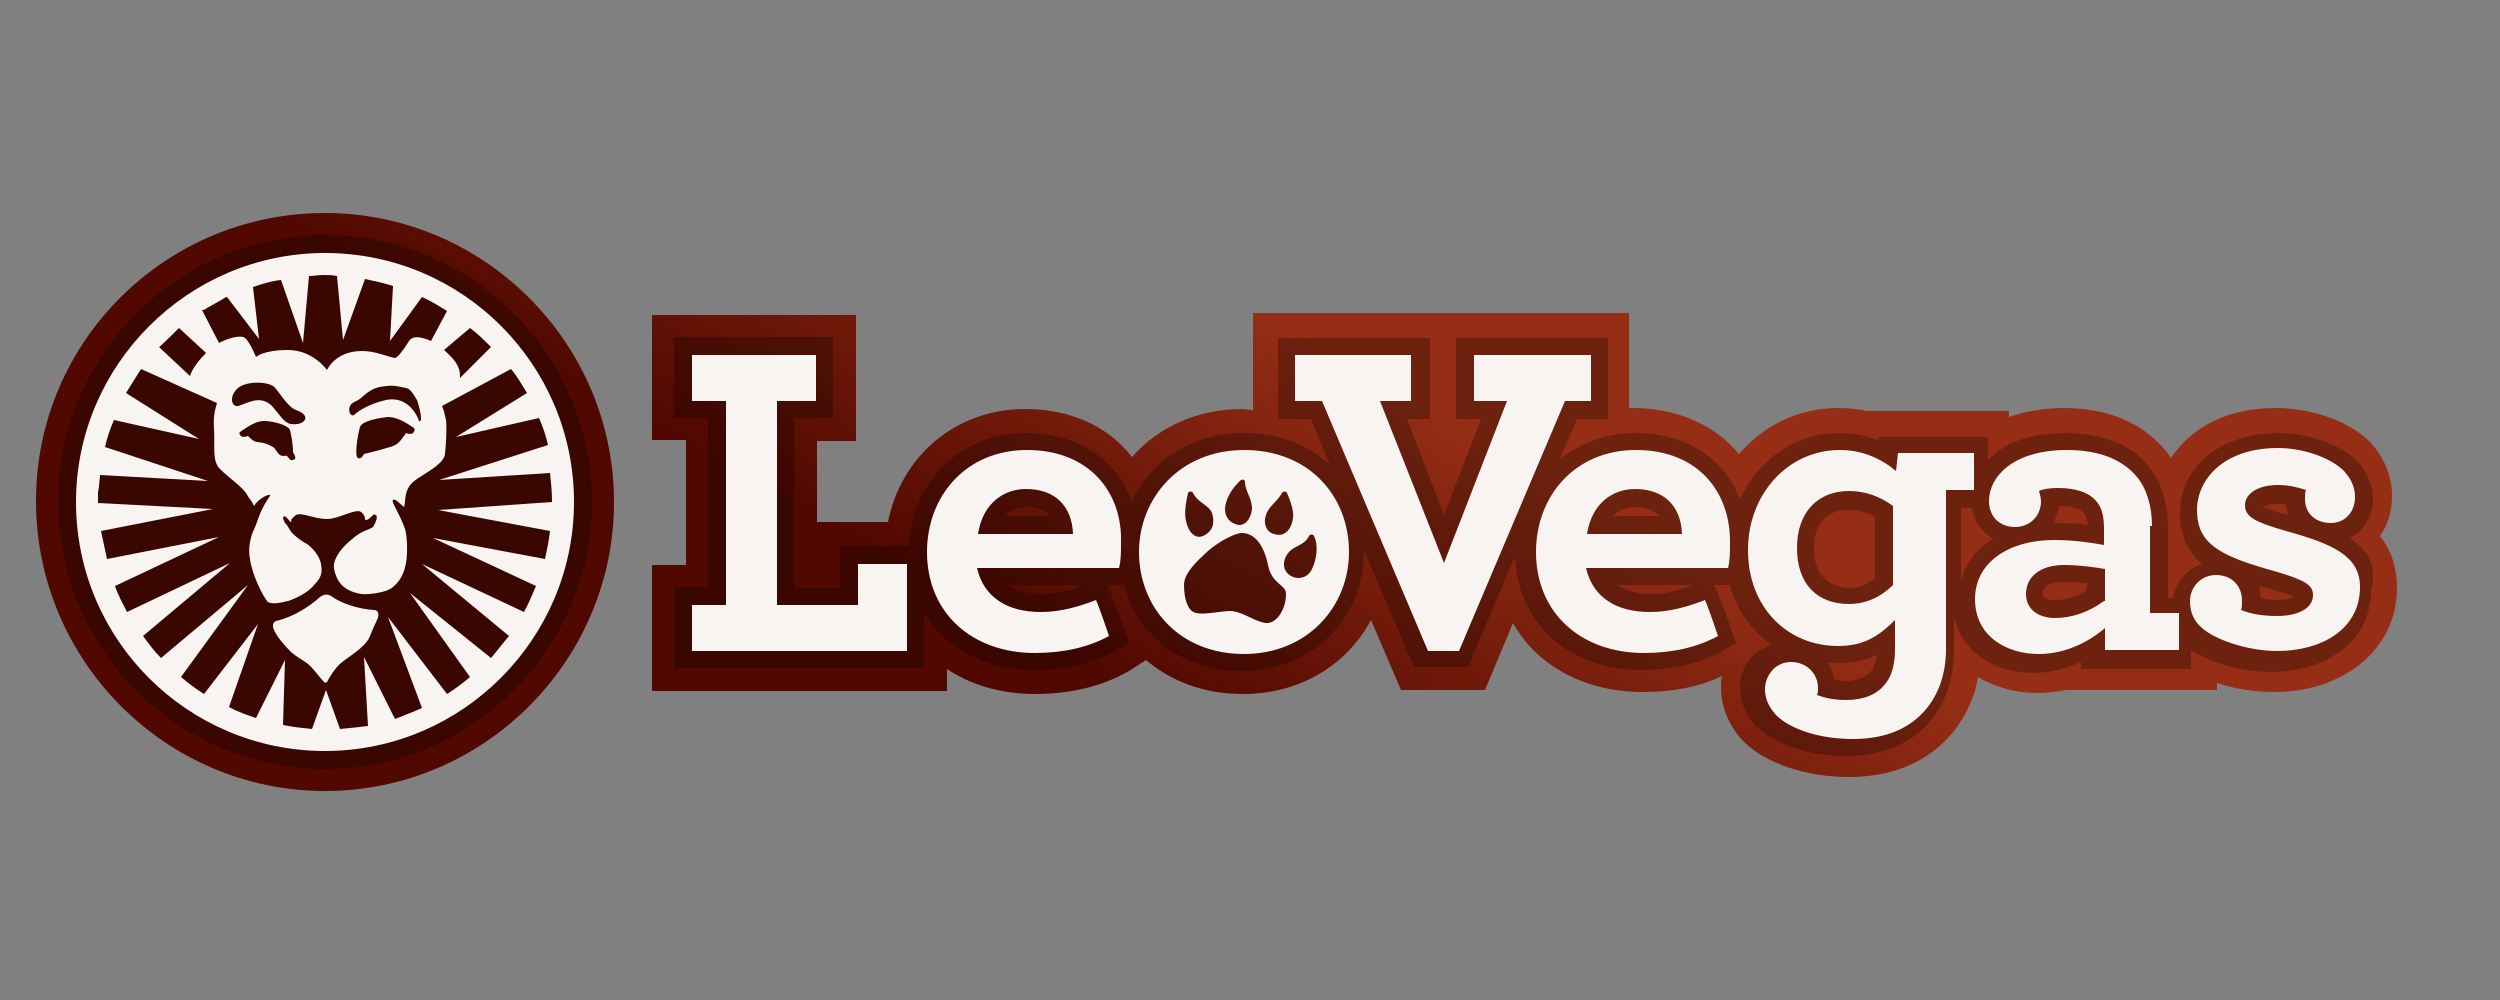 <?xml version="1.0" encoding="utf-8"?>
<svg xmlns="http://www.w3.org/2000/svg" x="0" y="0" viewBox="0 0 250 100" style="enable-background:new 0 0 250 100" xml:space="preserve"><rect x="0" y="0" width="250" height="100" fill="#808080" stroke="none"/><style>.st1{opacity:.27;fill:#030303;enable-background:new}.st2{fill:#f7f4f1}</style><linearGradient id="SVGID_1_" gradientUnits="userSpaceOnUse" x1="-786.747" y1="-912.83" x2="-786.567" y2="-912.907" gradientTransform="matrix(378.6 0 0 92.7 297945.281 84671.633)"><stop offset="0" style="stop-color:#500800"/><stop offset="1" style="stop-color:#962e15"/></linearGradient><path d="M32.5 79.1c-15.9 0-28.9-13-28.9-29s13-28.8 28.9-28.8 28.9 13 28.9 28.9-13 28.9-28.9 28.9zm49.2-26.8v-8.2h3.9V31.5H65.2V44h3.4v12.5h-3.4v12.6h29.5v-2.2c2.4 1.6 5.4 2.5 8.8 2.5 3.6 0 6.8-.8 9.4-2.3l1.7-1.1c2.6 2.2 5.9 3.4 9.7 3.4 5.7 0 10.4-2.9 12.8-7.4l3 7h8.4l2.8-6.7c2.4 4.3 7.2 6.9 13 6.9 3 0 5.6-.5 7.9-1.6-.1.4-.1.7-.1 1.1 0 2 .8 3.9 2.2 5.4 2.2 2.2 6.2 3.6 10.6 3.6 4.5 0 8.1-1.6 10.5-4.6 1.2-1.6 2.1-3.4 2.4-5.4 1.7 1 3.7 1.6 5.9 1.6.9 0 1.9-.1 2.9-.3h15.1v-.7c1.8.6 3.8.9 5.7.9 7.1 0 12.3-4.4 12.3-10.4 0-2.1-.6-3.8-1.7-5.2.8-1.1 1.2-2.5 1.2-4 0-2-.8-3.9-2.2-5.4-2.4-2.4-6.4-3.4-9.4-3.4-5.1 0-8.6 2.1-10.5 5-.2-.3-.4-.6-.6-.8-1.6-1.9-4.6-4.2-10.1-4.2-2.2 0-4.1.4-5.5.9v-.6h-14.2c-.9-.2-1.9-.3-2.9-.3-3.9 0-7.4 1.7-9.9 4.6-2.4-2.9-6.2-4.6-10.6-4.6h-.4v-9.5h-37.6V41c-.4 0-.7-.1-1.1-.1-4.4 0-8.4 1.8-11 4.8-2.4-3.1-6.2-4.8-10.7-4.8-6.9 0-12.4 4.7-13.7 11.3h-7.2c.3 0 .1.1.1.1z" style="fill:url(#SVGID_1_)"/><path class="st1" d="M32.5 23.5c-14.7 0-26.7 12-26.7 26.7s12 26.7 26.7 26.7 26.7-12 26.7-26.7-12-26.7-26.7-26.7z"/><path class="st2" d="M33.1 59.6c-.3-.2-.7-.2-1.1.1-1.1 1-2.7 2-4.4 2.4-.3.1-.4.5-.2.9.3.7 1.1 1.6 1.7 2.2.7.6 1.2.8 1.7 1.2.5.4 1.2 1.4 1.6 1.8.1.1.2.1.3 0 .2-.4.8-1.4 1.4-1.9.7-.6 2.5-1.6 2.9-2.7.2-.5.5-1.2.7-1.6.3-.6.1-1-.3-1-1.5-.1-3.2-.6-4.3-1.4z"/><path class="st2" d="M32.5 25.3c-13.7 0-24.9 11.2-24.9 24.9 0 13.8 11.2 24.9 24.9 24.9s24.9-11.2 24.9-24.9-11.1-24.9-24.9-24.9zm16.6 9.4L46 37.8v-.2c0-1.1-.7-1.8-1.6-2.6l2.6-2.2c.7.5 1.4 1.2 2.1 1.9zm-28.4-3.9 1.6-.9c.1-.1.3-.2.4-.2l3.2 4.2-.6-5.2c.9-.3 1.8-.6 2.8-.7l2.2 6.3.6-6.7c.5 0 .9-.1 1.4-.1.5 0 .9 0 1.4.1l.6 6.4 2.2-6.1c.9.2 1.9.4 2.8.7l-.3 5.5 3.2-4.4c.9.4 1.7.9 2.5 1.4l-1.6 3c-.9-.4-1.8-.6-2.2 0-.6 1-1.2 1.7-1.4 1.7-.7-.1-1.9-.7-3.3-.7-2.7 0-3.5 1.9-3.5 1.9s-1.4-2-3.9-2-3.2.7-3.2.7-.6-1.5-1.1-1.9c-.3-.3-1.5-.1-2.6.5l-.1-.2-1.6-3.1c.1 0 .3 0 .5-.2zM38.6 40c-1.8.4-2.9 1.2-3.2 1.5-.4.2-.6-.5-.4-.9.2-.4.6-.4 1.1-.8 1.1-1 1.6-1.1 2.6-1.2.7-.1 1.4.1 1.9.2s.7.6 1.1 1.2c.1.3.4 1.2.4 1.9 0 .2-.2.3-.2.2s-.9-2.6-3.3-2.1zm2.7 3.3c-.2.2-.7 0-.7 0s-.7 1.1-1.1 1.2c-.2.2-3.1.9-3.1.9s-.3.6-.6.4c-.4-.1 0-2.5.2-3.1.2-.6 1.8-.9 2.8-1 1 0 2 .7 2.6 1.1.1.1.1.3-.1.5zm-12.2-.9c-.7-.1-1.1-.9-1.9-1.8-1.2-1.2-2.6-.2-3.4 0-.6.1-.9-.8-.2-1.6.7-.9 2.9-.9 3.7-.4.4.2 1.4 2.1 2.3 2.4 1.7.6.8 1.6-.5 1.4zm.2 3.6c-.3.1-.4-.2-.6-.4-.1-.1-.4.1-.7-.1-.3-.2-.4-.6-.7-.8-1-.6-1.6-.4-1.9-.6-.2-.1-.6-.5-.6-.5s-.5.2-.7 0c-.2-.2-.2-.3-.1-.4.6-.4 1.5-1.1 2.4-1.1.9 0 2.4.4 2.6.9.1.4.3 1.4.3 2.2.2.4.4.7 0 .8zM17.9 32.8l2.5 2.3.2.2c-.7.7-1.4 1.6-1.6 2.3l-3.1-2.9c0 .1 2-1.9 2-1.9zM55 53.1c-.1.9-.3 1.9-.5 2.8l-11.2-2.1 10.3 4.8c-.4.9-.7 1.7-1.2 2.6l-10.2-4.8 8.7 7.2c-.6.7-1.2 1.5-1.8 2.2L41 59.3l6 8.4c-.7.6-1.5 1.2-2.3 1.7l-5.9-7.7 3.4 9.1c-.9.4-1.7.7-2.7 1.1l-3.1-6.2.4 6.9c-.8.1-1.8.2-2.8.3L32.6 69l-1.4 3.9c-1-.1-1.9-.2-2.9-.4l.2-6.5-2.9 5.8c-.9-.3-1.8-.6-2.7-1.1l2.9-8.3-5.4 7c-.8-.5-1.6-1.1-2.3-1.7l6.7-9.2-8.7 7.3c-.7-.7-1.2-1.4-1.8-2.2l8.7-7.3-10.3 4.9c-.4-.8-.9-1.7-1.2-2.6l10.4-4.9-11.2 2.2c-.2-.9-.4-1.9-.6-2.8l11.2-2.2-11.5-.6v-1.1l.1-.5c0-.4.1-.8.1-1.2l10.8.6-10.3-3.4c.2-.9.5-1.8.9-2.7l8.5 1.9-7.3-4.6 1.5-2.4 7.6 3.4c-.1.4-.4 1.1-.3 2.5.1 2-.2 3.3.6 4.1.9.9 2 1.6 2.6 2.4.1.2.2.3.3.5.2.2.2.3.3.4l.2.4c.4-.7 1.4-1.2 1.6-1.1.1.1-.6.7-1.2 2.4-.1.4-.4 1-.6 1.5-.2.7-.4 1.5-.2 2.5.2 1.6 1.3 3.7 1.7 4.2.3.4 1.3.2 2.1 0 .7-.2 2.1-.9 2.6-1.6.6-.6.9-1.1.7-2.1-.1-.7-.8-1.6-1.4-2-.6-.3-1.5-1-1.7-1.4-.1-.2-.3-.5-.5-.7-.1-.2-.2-.4-.2-.6.2-.1.2-.1.4.1s.3.4.4.4c.1-.1 0-.1 0-.2.1-.1.2-.3.5-.5.6-.3 1.8.4 3.1.4 1.2 0 2.9-1.1 3.4-.7.3.2.4.5.4.7 0 0 0 .1.1.1.2 0 .4-.2.6-.4.1-.1.2-.2.4-.1.1.1.1.3 0 .6-.1.2-.2.5-.3.6-.4.3-1.1.3-2.2 1.3-1.1.9-1.6 1.8-1.7 2.4-.1.4.2 1.4.6 1.9s1 .9 2.1 1.1c.9.1 2.7-.2 3.2-.7.7-.6 1.1-1.3 1.3-2.4.2-1.1.1-2.8-.1-3.4-.6-1.7-1.4-2.7-1.2-2.9.2-.2.7.4 1.1.7.1-.2.1-.9.2-1.3.2-.8.6-1.2 1.4-1.7.9-.6 2.4-1.4 2.5-2.3.1-.9.2-2.7.1-3.4-.1-.4-.2-1-.4-1.4l6.9-3.7c.6.7 1.1 1.6 1.6 2.4l-7.1 4.4 8.3-1.9c.4.9.7 1.8.9 2.7L43.9 48l11.1-.7c.1.9.2 1.9.2 2.8v.1l-11.4.8L55 53.1z"/><path class="st1" d="M235 53.8c1.4-.7 2.3-2.2 2.3-3.9 0-1.4-.6-2.7-1.6-3.8-1.9-1.9-5.4-2.8-7.9-2.8-4.9 0-9.8 2.7-9.8 8.1 0 2.3.9 3.9 2.2 5-1.5.5-2.6 1.8-2.9 3.4h-.5v-7.1c0-2.4-.7-4.6-1.9-6-1.2-1.6-3.7-3.4-8.4-3.4-3.7 0-6.2 1.1-7.7 2.7v-2.3h-11v.3c-1.1-.4-2.4-.7-3.9-.7-4.4 0-8.1 2.7-9.9 6.6-1.6-4.1-5.4-6.6-10.5-6.6-2.9 0-5.5 1-7.5 2.6l1.7-4h3.1v-8.1h-15.2v8.1h2.5l-3.7 9.6-3.7-9.6h2.3v-8.1h-15.2v8.1h3.3l1.9 4.6c-2.2-2-5.1-3.2-8.6-3.2-5.1 0-9.3 2.7-11.2 6.9-1.5-4.2-5.4-6.9-10.6-6.9-6.5 0-11.4 4.8-11.7 11.3H84v4.2h-4.6v-17h3.9v-8.1H67.4v8.1h3.4v16.9h-3.4v8.1h25v-5.6c2.1 3.6 6.1 5.8 11 5.8 3.2 0 6.1-.7 8.3-2l1.2-.7-.5-1.4c-.1-.3-1-2.9-1.4-3.7l-.3-.7h1.7c1.4 5.1 5.9 8.6 11.8 8.6 7 0 12.2-5.2 12.2-12V55l5 11.7h5.4l4.7-11.1c.2 6.7 5.4 11.4 12.6 11.4 3.2 0 6.1-.7 8.3-2l1.2-.7-.5-1.4c-.1-.3-1-2.9-1.4-3.7l-.3-.7h1.6c.7 2.6 2.2 4.6 4.2 6-1.9.5-3.2 2.2-3.2 4.3 0 1.4.6 2.7 1.6 3.8 1.8 1.8 5.3 3 8.9 3 3.8 0 6.8-1.3 8.7-3.7 1.5-1.9 2.2-4.2 2.2-7v-3.2c.7 3.3 3.8 5.6 7.9 5.6 1.6 0 3.2-.4 4.8-1.1v.7h11V65c1.9 1.3 5.1 2.2 7.9 2.2 5.9 0 10.1-3.3 10.1-8.1.7-2.7-.5-4.2-2.1-5.3zm-132.4-3.1c1.1 0 1.9.3 2.4.9h-4.6c.7-.7 1.6-.9 2.2-.9zm1.6 8.7c-1.6 0-2.7-.4-3.4-.9h7.6c-1.4.6-2.9.9-4.2.9zm59.3-8.7c1.1 0 1.9.3 2.4.9h-4.6c.7-.7 1.6-.9 2.2-.9zm1.6 8.7c-1.6 0-2.7-.4-3.4-.9h7.6c-1.5.6-2.8.9-4.2.9zm16.3-4.5c0-2.6 1.2-3.9 3.5-3.9.9 0 1.8.2 2.6.7v6.1c-.9.7-1.7 1-2.6 1-2.2-.1-3.5-1.5-3.5-3.9zm5.7 12.2c-.6.8-1.7 1-2.6 1-.4 0-.8-.1-1.1-.1-.1-.7-.3-1.3-.7-1.8.4.1.7.1 1.1.1 1.6 0 2.8-.3 3.9-.8-.2.7-.3 1.4-.6 1.6zm9-8.9v-7.4h1.1c.2 1.4 1 2.4 2.1 3.1-1.7 1-2.8 2.5-3.2 4.3zm12.5.9c-1.1.6-2.1.9-3.1.9-1.2 0-1.2-.4-1.2-.7 0-.9 1.2-1.1 2.1-1.1.7 0 1.6.1 2.3.1l-.1.8zm-3.1-6.8h-.2c.3-.5.5-1.1.6-1.7 1.6 0 2.2.4 2.6.8.1.1.2.5.3 1.1-1.1-.2-2.3-.2-3.3-.2zm22.2-1.9c.3 0 .6 0 .9.1.1.4.1.7.2 1-1.2-.3-2-.6-2.5-.8.4-.2.8-.3 1.4-.3zm.1 9.6c-.6 0-1.2-.1-1.7-.2-.1-.4-.1-.8-.2-1.2l1.2.3c1.2.4 1.9.6 2.3.7-.4.3-.9.4-1.6.4z"/><path class="st2" d="M158.7 53.4c.5-3.2 2.7-4.5 4.8-4.5 2.9 0 4.6 1.7 4.7 4.5h-9.5zm4.9-8.4c-6.1 0-10 4.6-10 10.2 0 6.1 4.5 10.1 10.8 10.1 2.9 0 5.4-.6 7.4-1.7 0 0-.9-2.7-1.3-3.6-1.8.7-3.6 1.2-5.5 1.2-3.3 0-5.7-1.4-6.4-4.4h14.2c.2-.7.2-1.7.2-2.4.1-5.2-3.2-9.4-9.4-9.4zm-39.2 0c-6.4 0-10.5 4.8-10.5 10.2 0 5.5 4 10.2 10.5 10.2 6.4 0 10.5-4.8 10.5-10.2 0-5.5-3.9-10.2-10.5-10.2zm-1.8 5.3c.2-.8.8-1.7 1.5-2.3.2-.1.4 0 .4.2 0 .9.7 1.6.7 2.7-.1.8-.5 1.6-1.3 1.6-1.2-.2-1.6-1.2-1.3-2.2zm-3.8-1c.1-.2.4-.2.5 0 .5 1 1.6 1.2 1.9 2 .2.7.3 1.6-.7 2.2s-1.7-.4-1.9-1.4c-.2-.8 0-1.9.2-2.8zm7.8 13c-1.1-.1-2.4-1.2-3.6-1.2-.9 0-2.5.4-3.4.2-.9-.2-1.2-1.6-1.2-2.8 0-1.2 1.3-2.4 2.4-3.4.9-.8 2.6-1.8 3.4-1.8 1 0 2.1.8 2.6 3.2.4 2 1.8 1.9 1.8 2.9 0 1.6-1 3-2 2.9zm.8-8.9c-.8-.2-1.1-1.1-.8-1.9.2-.8 1.1-1.3 1.6-2.2.1-.2.4-.2.5 0 .3.7.7 1.7.6 2.5-.1.9-.7 2-1.9 1.6zm3.8 3.5c-.4.9-1.4 1.1-2.1.7-.9-.5-.9-1.6-.2-2.4.5-.6 1.6-.7 2-1.6.1-.2.4-.2.5 0 .5 1 .2 2.5-.2 3.3zm-45.4 3.6h-8.1V40.1h3.9v-4.6H69.2v4.6h3.4v20.4h-3.4v4.6h21.5v-8.7h-4.9v4.1zM102.7 45c-6.1 0-10 4.6-10 10.2 0 6.1 4.5 10.1 10.8 10.1 2.9 0 5.4-.6 7.4-1.7 0 0-.9-2.7-1.3-3.6-1.8.7-3.6 1.2-5.5 1.2-3.3 0-5.7-1.4-6.4-4.4h14.2c.2-.7.2-1.7.2-2.4.2-5.2-3.2-9.4-9.4-9.4zm-4.9 8.4c.5-3.2 2.7-4.5 4.8-4.5 2.9 0 4.6 1.7 4.7 4.5h-9.5zm91.8-6.3c-1.3-1.1-3.2-2.1-5.6-2.1-5.2 0-9.2 4.4-9.2 10 0 5.8 4 9.6 9 9.6 2.6 0 4.1-1 5.7-2.6v2.9c0 1.5-.3 2.6-.9 3.4-.9 1.2-2.3 1.7-4 1.7-1.2 0-2.1-.2-2.9-.5.1-.2.1-.5.1-.7 0-1.5-1.2-2.6-2.7-2.6-1.6 0-2.6 1.4-2.6 2.7 0 .9.3 1.7 1.1 2.6 1.4 1.4 4.3 2.4 7.7 2.4 3.2 0 5.7-1 7.4-3.1 1.2-1.5 1.9-3.5 1.9-5.9V49h2.8v-3.7h-7.6l-.2 1.8zm-.3 11.4c-1.2 1.2-2.7 1.9-4.4 1.9-3.1 0-5.2-1.9-5.2-5.6 0-3.7 2.2-5.7 5.2-5.7 1.7 0 3.2.6 4.4 1.5v7.9zm39.3-5.4c-3.1-.9-4.1-1.4-4.1-2.6 0-1 1.1-2 3.3-2 1 0 1.9.2 2.8.5-.1.2-.1.5-.1.9 0 1.5 1.1 2.4 2.6 2.4 1.4 0 2.4-1.1 2.4-2.6 0-.9-.3-1.7-1.1-2.6-1.4-1.4-4.2-2.3-6.6-2.3-5.5 0-8.1 3.2-8.1 6.2 0 3.4 2.3 4.6 7.7 6.1 3.1.9 3.9 1.4 3.9 2.4 0 1.4-1.6 2.1-3.6 2.1-1.4 0-2.6-.2-3.6-.6.1-.2.1-.5.1-.9 0-1.7-1.2-2.6-2.6-2.6-1.5 0-2.6 1.2-2.6 2.6 0 1 .3 1.9 1.1 2.6 1.2 1.2 4.6 2.4 7.6 2.4 4.5 0 8.3-2.2 8.3-6.4 0-3.1-2.7-4.3-7.4-5.6zm-13.4-.5c0-1.9-.5-3.7-1.5-4.9-1.4-1.7-3.7-2.7-7-2.7-5.3 0-7.8 2.6-7.8 5.1 0 1.6 1.1 2.6 2.6 2.6s2.6-1.1 2.6-2.6c0-.2-.1-.7-.2-1 .4-.2 1.1-.3 1.9-.3 1.7 0 3.1.4 3.9 1.4.5.6.7 1.5.7 2.7v1.6c-1.1-.2-2.9-.5-5-.5-4.6 0-7.9 2.3-7.9 5.9 0 3.7 3.1 5.5 6.4 5.5 2.6 0 5-1.2 6.6-2.6V65h7.4v-3.7H215v-8.7h.2zm-4.8 7.5c-1.5 1.1-3.2 1.7-4.9 1.7-1.7 0-2.9-.9-2.9-2.4 0-1.7 1.4-2.9 3.8-2.9 1.5 0 2.9.2 4.1.4v3.2zm-62.9-20h3.2l-6.3 16.2-6.4-16.2h3.1v-4.6h-11.6v4.6h2.7l10.6 25h3.1l10.6-25h2.6v-4.6h-11.7v4.6z"/></svg>